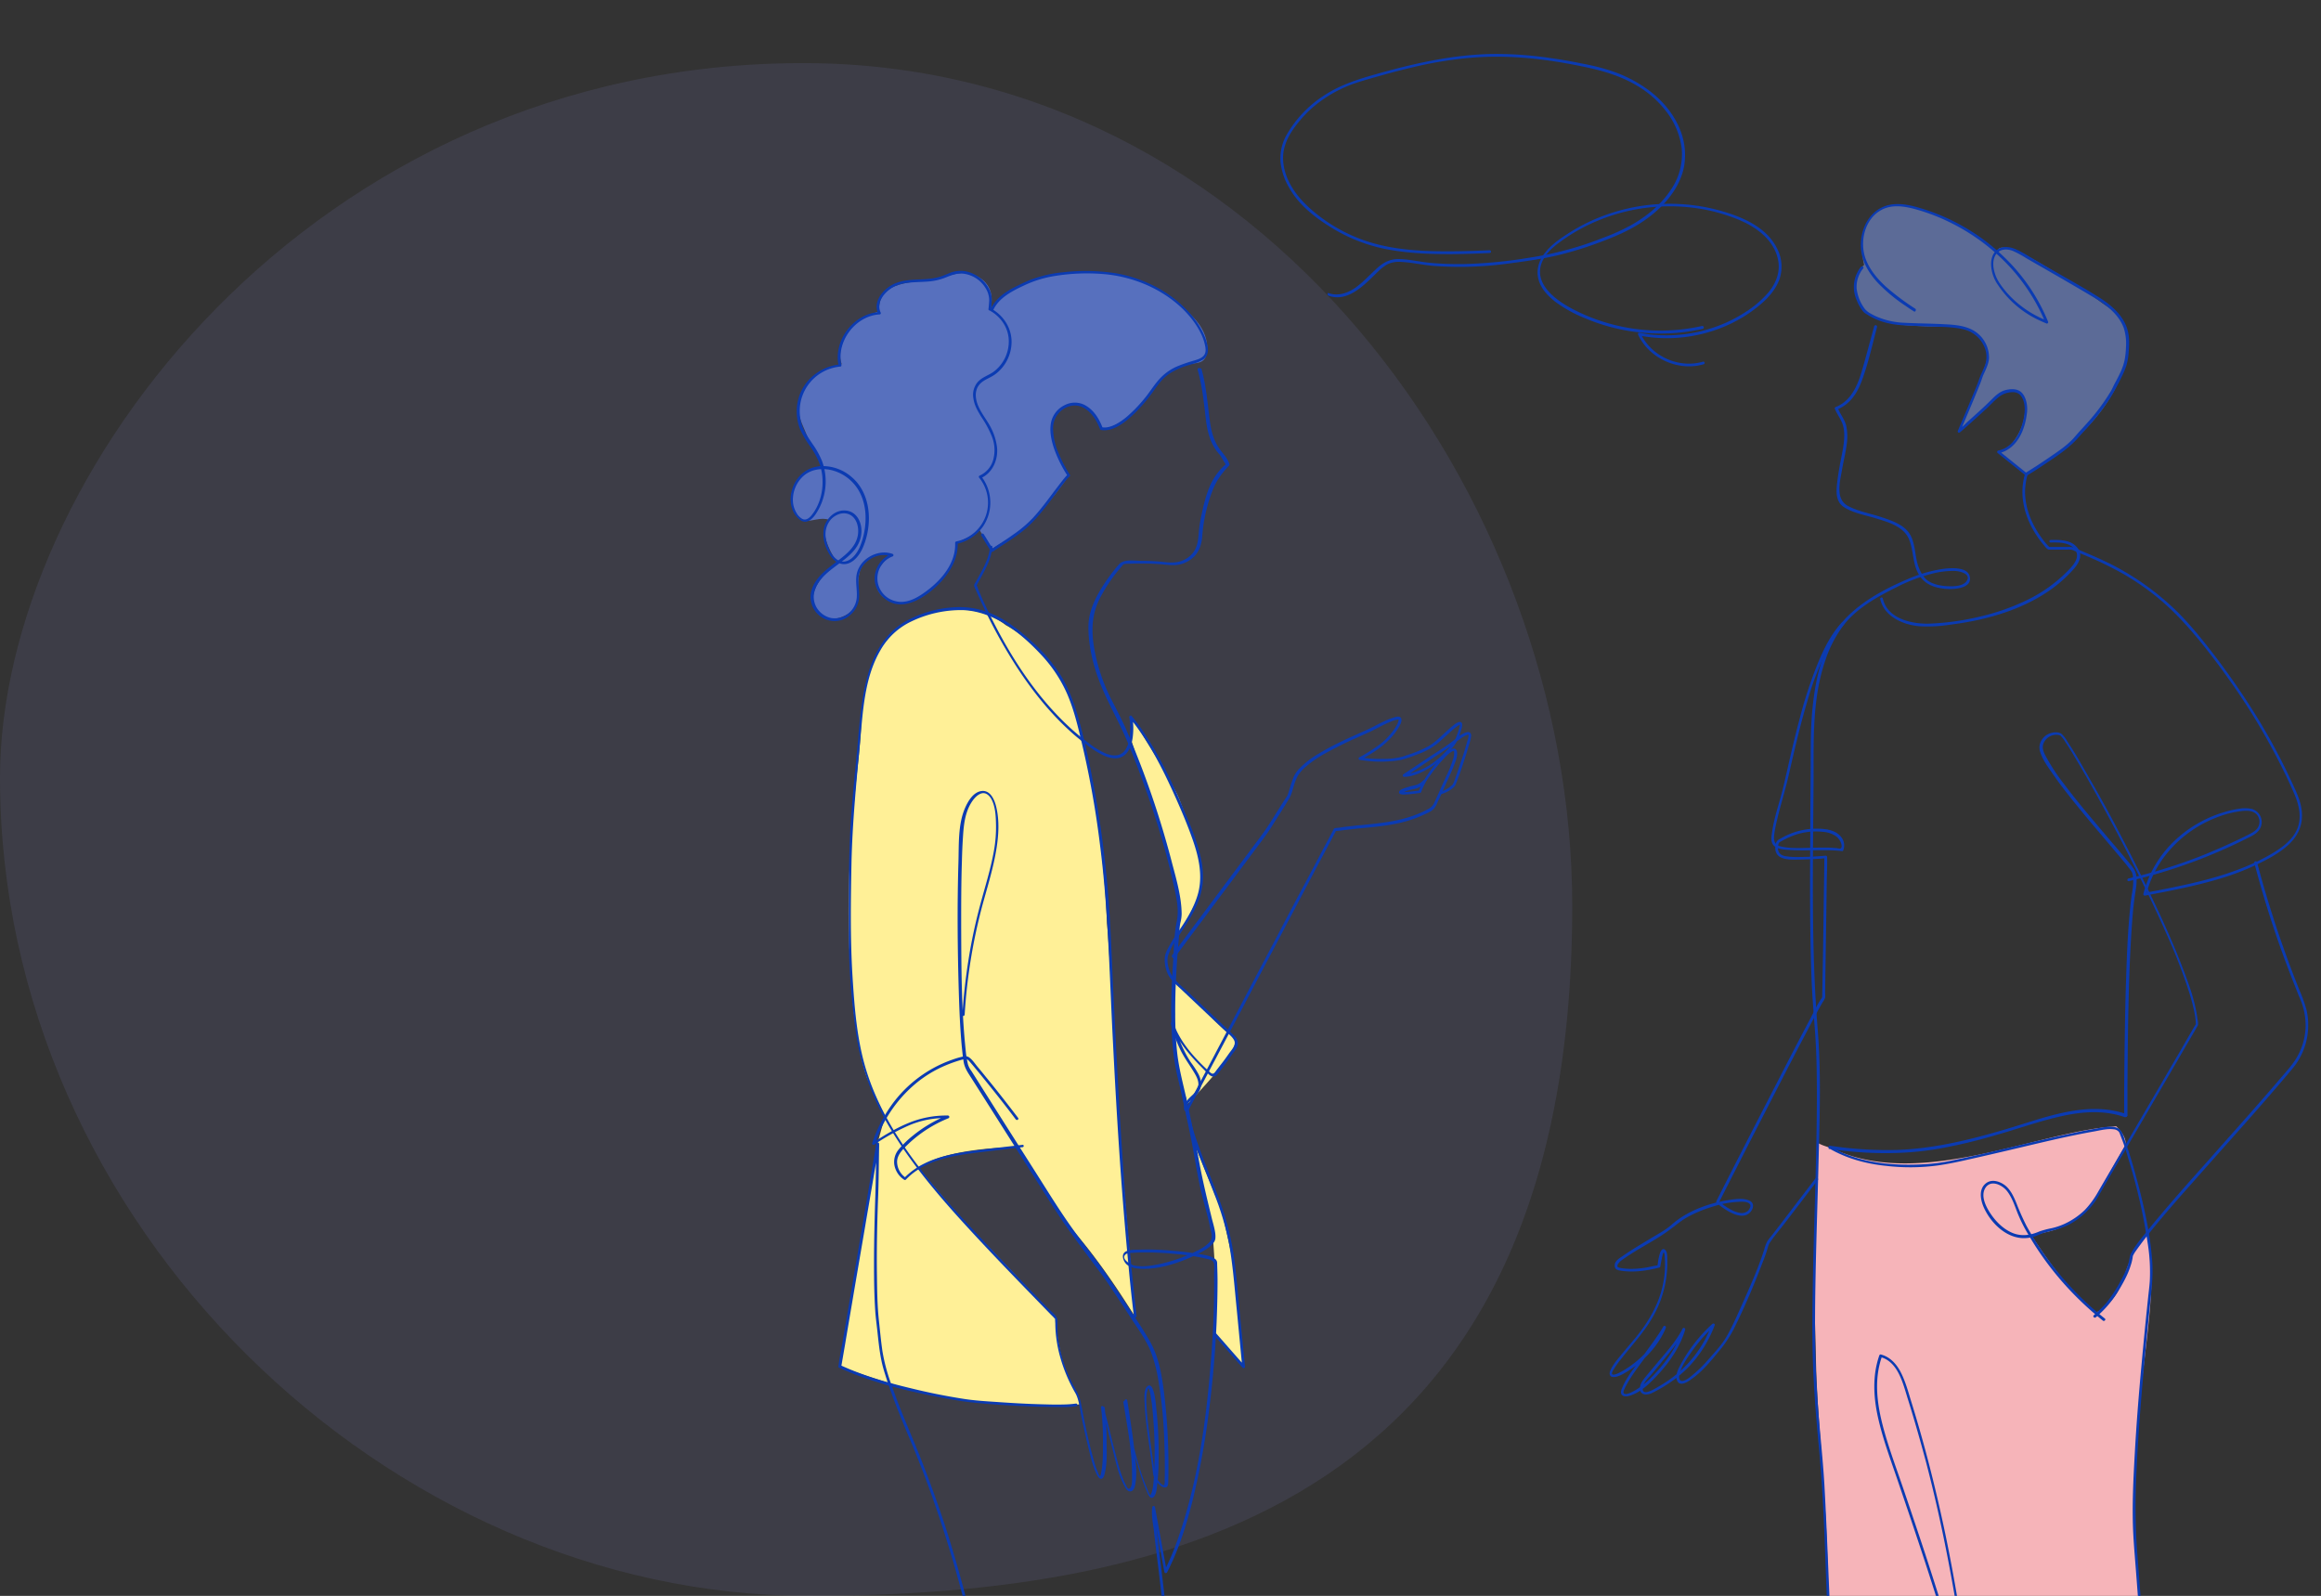 <svg id="Calque_1" data-name="Calque 1" xmlns="http://www.w3.org/2000/svg" viewBox="0 0 1267.5 871.46"><rect x="0" y="0" width="1267.5" height="871.46" fill="#333333" stroke="none"/><defs><style>.cls-1{opacity:0.1;}.cls-2{fill:#9a9aff;}.cls-3{fill:#0b3bb2;}.cls-4{fill:#f6b4b9;}.cls-5{opacity:0.5;}.cls-6{fill:#85a3fc;}.cls-7{fill:#fff097;}.cls-8{fill:#5770be;}</style></defs><g id="Calque_3" data-name="Calque 3"><g class="cls-1"><path class="cls-2" d="M438.7,34.46C169.6,34.46,0,260.56,0,424.66c0,244.9,212.6,446.8,441.4,446.8,199.7,0,417.2-51.1,417.2-376.8C858.6,271.26,689,34.46,438.7,34.46Z"/></g></g><g id="trait"><path class="cls-3" d="M725.5,161.46c11,4,20.3-6.7,27.3-13.4a22.13,22.13,0,0,1,5.2-3.9,14.81,14.81,0,0,1,7.5-1.1c6.1.3,12.1,1.8,18.2,2.2a194.54,194.54,0,0,0,38.9-1.2c9.9-1.3,19.8-2.6,29.5-5a204,204,0,0,0,28.3-9.4c9.6-3.9,18.7-9,26.2-16.3,6.3-6.1,11.5-13.9,13.1-22.6a36.61,36.61,0,0,0-2.4-20.4c-6.5-15.7-21.3-26.1-36.9-31.5a120,120,0,0,0-16.7-4.2c-5.7-1.2-11.5-2.2-17.3-3a201.13,201.13,0,0,0-31-2.2c-21.2.3-42,4.9-62.4,10.6-10.3,2.9-20.4,5.9-29.5,11.8a62.66,62.66,0,0,0-20.6,21.3,26.07,26.07,0,0,0-3.6,15.4,35.3,35.3,0,0,0,4.8,14.1c5.1,9.1,13.9,16,22.6,21.4a90.24,90.24,0,0,0,30.3,12c12.4,2.4,25.1,2.8,37.7,2.7,6.3-.1,12.5-.3,18.8-.6a.75.75,0,0,0,0-1.5c-12.5.5-25.1.9-37.6.2-11.5-.7-22.8-2.4-33.6-6.6a88.31,88.31,0,0,1-27.3-16.8c-7.5-6.8-13.9-15.9-14.3-26.4-.2-5.6,1.8-10.8,4.8-15.4a67.68,67.68,0,0,1,9.8-11.6A70.31,70.31,0,0,1,740,45.46c5.6-1.9,11.3-3.4,17-5,5.3-1.5,10.7-2.8,16.1-4.1a216.45,216.45,0,0,1,29.9-4.8c20.7-1.8,41.3.6,61.5,4.8,10.2,2.1,20.1,4.9,29.1,10.2a55.09,55.09,0,0,1,17.6,16,41.32,41.32,0,0,1,7.2,18.7,34.35,34.35,0,0,1-6.1,22.6c-5.3,8-13.1,14.3-21.4,19a109.12,109.12,0,0,1-15.2,6.9c-4.6,1.8-9.2,3.5-13.9,4.9a183.81,183.81,0,0,1-26.2,6,257.6,257.6,0,0,1-35.1,3.5,174.89,174.89,0,0,1-19.1-.6c-5.8-.5-11.6-2-17.5-2.1-4.4-.1-8,1.6-11.3,4.5-4,3.5-7.5,7.5-11.8,10.7s-9.9,5.3-15.2,3.4c-.6-.4-1,1-.1,1.4Z"/><path class="cls-3" d="M929.5,178a103.54,103.54,0,0,1-70.6-9.2c-8.6-4.5-20.7-12.9-17.3-24.3,1.7-5.5,6.3-9.5,10.8-12.7a97.56,97.56,0,0,1,14.2-8.6,102.64,102.64,0,0,1,65.2-8.6,100.94,100.94,0,0,1,16,4.7c5.6,2.2,11.1,5.1,15.5,9.3,4.3,4,7.5,9.5,8,15.4s-1.9,11.2-5.5,15.6a56.58,56.58,0,0,1-12.9,11,75.24,75.24,0,0,1-15.3,7.6,80,80,0,0,1-33.6,4.7,61.38,61.38,0,0,1-8.6-1.2.73.73,0,0,0-.8,1.1c6,13,22.1,20.2,35.8,16.1.9-.3.5-1.7-.4-1.4-13.2,3.9-28.3-3-34.1-15.4a7.63,7.63,0,0,0-.8,1.1c23.2,4.6,48.7-1.7,66.7-17.3,4.3-3.7,8.1-8.2,10-13.5a21.38,21.38,0,0,0-1.4-16.8c-5.5-11.1-17.7-16.6-29-20a103.32,103.32,0,0,0-68.5,3.3,100.14,100.14,0,0,0-15.3,7.8c-4.9,3.1-10,6.5-13.6,11-3.4,4.1-5.2,9.3-3.9,14.6s5.3,9.4,9.4,12.6a72.48,72.48,0,0,0,15.9,8.8,103.84,103.84,0,0,0,17.9,5.8,105.68,105.68,0,0,0,37.6,1.7c3-.4,6.1-1,9-1.6a.83.83,0,0,0-.4-1.6Z"/><path class="cls-4" d="M1000.4,911.56c-1.9-26.9-1.9-54.9-3.3-80.8-1.9-34-5-64.5-5.4-87.8-.4-19-.9-32.8-1.1-38.7l1.9-80.3c3,1.9,6.8,2.5,9.9,4,47.6,21.4,111.8-10.6,153.3-12.9,0,0,6.2,5.6,4.9,10.5,0,0-8.1,14.1-15.3,26.9a41.48,41.48,0,0,1-26.8,20.1c-2.7.6-5.7,1.4-8.9,2.4,0,0,20.8,32.8,34.9,41.9,0,0,10.7-4.4,15.3-19,6.3-20.4,13.1-23.5,13.1-23.5,5.9,23.2-2.4,65.8-4.3,91.8-1.3,17.6-2.6,34.8-2.8,53.2-.3,31.2,3.4,62.3,5.5,93.4"/><g class="cls-5"><path class="cls-6" d="M1085.4,194.86c-.7,6.6-11,28.9-15.7,40.6,7.1-3.8,16.8-17.3,23.9-21.1,2.1-1.1,7.5-1.3,9.4.1,1.2.9,2.5,3.7,2.7,5.2,1.2,9-2.5,18-8.8,24.6-1.5,1.5-5.7,2.5-5.7,2.5s14.5,11.6,15.2,12.2c0,0,41.9-21.5,53.2-57.7,3.4-11,4.7-25.2-7.4-32.9-5.1-3.3-10.1-7.5-15.4-10.6-7.5-4.5-27.1-17.7-37-21.2-12-4.1-8.1,2.4-8.1,2.4-9.7-10-30.8-22.2-44.4-25-8.6-1.7-15.5-4.5-23.2,2.2-11.2,9.8-6.1,28.5-6.1,28.5-5.1,3.9-7.4,13.8-2.5,21.2,7.8,11.9,23.2,11.7,37.4,12.4,10,.5,22.9-2.2,28.3,6.2C1081.2,184.26,1086.1,188.26,1085.4,194.86Z"/></g><path class="cls-3" d="M1119.9,296.26c4.6-.1,10.6-.2,13.5,4.2s-2.1,9.2-5,12.1a79.84,79.84,0,0,1-21.4,15.1,121.61,121.61,0,0,1-25.6,9,140.85,140.85,0,0,1-28.1,3.9c-9.6.2-22.7-2.8-25.1-13.8-.2-.9-1.6-.5-1.4.4,2.1,9.5,12.4,14,21.2,14.8a77.65,77.65,0,0,0,16.7-.8c4.9-.6,9.7-1.4,14.5-2.4,18.7-4,37.5-11.6,51-25.6,3.3-3.4,8-8.4,4.7-13.4s-9.6-5-14.8-4.9c-1.2-.1-1.2,1.4-.2,1.4Z"/><path class="cls-3" d="M1162.6,481.16a288.43,288.43,0,0,0,38.7-11.9q9.3-3.6,18.3-7.8c3-1.4,6-2.9,9-4.4,2.4-1.2,4.6-2.5,5.8-5a7.4,7.4,0,0,0-5-10.4,19.41,19.41,0,0,0-6.8,0,53.16,53.16,0,0,0-7.9,1.8,67,67,0,0,0-27,15.5,60.12,60.12,0,0,0-17.2,29.2.76.76,0,0,0,.9.9c13.9-2.6,27.9-5.3,41.4-9.4a137,137,0,0,0,19.3-7.4c5.9-2.8,11.8-5.9,16.8-10.2,4.7-4.1,7.9-9.2,8.2-15.6.4-7.2-2.9-13.6-5.8-19.9a339.92,339.92,0,0,0-20.1-37.1c-6.5-10.4-13.5-20.5-20.9-30.3-6.9-9-14-18-22.2-26a147.58,147.58,0,0,0-32.1-23.4c-6.3-3.4-12.9-6.2-19.5-9-1.4-.6-2.7-1.2-4.1-1.7a5.69,5.69,0,0,0-2.6-.4h-10.4c-.1,0-.5-.1-.6,0-.3.2.4.2.4.2,0-.2-1.1-1.1-1.2-1.3a40.31,40.31,0,0,1-2.6-3.2c-5.7-7.6-9.7-16.9-9.5-26.5a36.75,36.75,0,0,1,1.4-8.8c.3-.9-1.2-1.3-1.4-.4-3.1,10.3-1,21,4.2,30.3a53.14,53.14,0,0,0,6.1,8.8c.8.9,1.7,2.4,3,2.4h9.6a8,8,0,0,1,3.1.2c3.2,1.5,6.6,2.8,9.8,4.2a194.77,194.77,0,0,1,18.3,9.1,144.75,144.75,0,0,1,16.7,11.4c9.7,7.7,17.9,16.7,25.7,26.3,7.2,8.9,13.9,18.1,20.3,27.5a354.42,354.42,0,0,1,20.6,34.6c3.4,6.5,6.6,13.1,9.5,19.8,2.8,6.4,4.5,13.7,1.3,20.3-2.8,5.7-8.3,9.5-13.6,12.7a119.1,119.1,0,0,1-18.8,8.8c-13.1,4.9-26.8,7.9-40.5,10.6-3.3.7-6.7,1.3-10,1.9l.9.9c4.6-19.2,19.8-34.8,38-41.9a54.78,54.78,0,0,1,14.3-3.7c2.2-.2,4.6-.3,6.6.8a5.78,5.78,0,0,1,2.8,6.1c-.5,3-2.8,4.4-5.3,5.7-2.7,1.4-5.4,2.7-8.2,4-5.7,2.7-11.5,5.2-17.4,7.6a286.31,286.31,0,0,1-40.4,12.6c-1.2.3-.8,1.7.1,1.5Z"/><path class="cls-3" d="M1045.9,168.56a133.52,133.52,0,0,1-16-12c-4.6-4.2-8.9-9.3-11.1-15.3-3.3-9.1-.6-21.2,8.1-26.3,6.2-3.7,13.6-2.3,20.2-.4a104.84,104.84,0,0,1,17.6,6.8,111.39,111.39,0,0,1,29.7,21.1,102.42,102.42,0,0,1,22.5,33.5l.9-.9a56.7,56.7,0,0,1-22-15.4c-2.5-3-5.1-6.3-6.3-10.1-1-3-1.5-6.6-.1-9.6,1.8-4,6.3-4.4,9.9-2.9a56,56,0,0,1,7.2,3.9c2.4,1.4,4.8,2.8,7.3,4.2,9.4,5.4,18.8,10.8,28.2,16.4,7.2,4.2,14.8,9.4,17.8,17.6a28,28,0,0,1,1.2,10.4,45.28,45.28,0,0,1-.8,7.3,32.33,32.33,0,0,1-2.3,6.6c-.9,1.9-1.8,3.7-2.8,5.5s-1.6,3.5-2.7,5.2a108.67,108.67,0,0,1-8.3,11.8c-3.5,4.4-7.4,8.3-11,12.5-3.8,4.5-9,7.9-13.8,11.2-4.1,2.8-8.3,5.6-12.6,8.2-.2.2-.5.3-.7.5.3,0,.6.1.9.1l-15.2-12.2c-.1.4-.2.8-.3,1.3,6.3-1.4,10.6-6.2,13-12a35.62,35.62,0,0,0,2.4-9.2,17.76,17.76,0,0,0-.1-6.5c-.5-2.3-1.5-4.7-3.4-6.1-2.4-1.7-5.9-1.4-8.6-.6s-5,2.9-7.1,5-4.1,4-6.3,6c-2.5,2.3-5,4.5-7.5,6.8a40.43,40.43,0,0,1-4.5,4l1,1c2.4-5.6,4.8-11.3,7.2-17,1.3-3.2,2.7-6.5,4-9.8.6-1.5,1-3,1.6-4.4,1.3-2.9,2.8-5.7,3.1-9a17.07,17.07,0,0,0-6.3-13.8c-4.9-4-11.7-4.6-17.9-4.9-7.3-.4-14.6-.4-21.9-.8a42,42,0,0,1-16-3.7c-2.2-1.1-4.7-2.3-6.1-4.4a23,23,0,0,1-4.1-10.7,16,16,0,0,1,3.6-10.9c.6-.8-.7-1.5-1.3-.8a17.71,17.71,0,0,0-2.3,18.1,22.75,22.75,0,0,0,3.7,6.4,9.35,9.35,0,0,0,1.9,1.4,34.48,34.48,0,0,0,10.6,4.6c6.5,1.7,13.3,1.5,20,1.9,7.3.4,14.6,0,21.8,1.6a16.48,16.48,0,0,1,12.3,11.1,13.63,13.63,0,0,1,0,8c-1,2.9-2.5,5.6-3.5,8.5-.9,2.7-2.1,5.4-3.2,8.1-2.7,6.6-5.5,13.1-8.3,19.7-.3.6.3,1.5,1,1,1.1-.8,2.1-1.8,3.2-2.7l5.9-5.3c1.8-1.6,3.6-3.3,5.4-4.9,2.2-2,4.1-4.2,6.4-6.1a12.39,12.39,0,0,1,8.2-3c2.8,0,4.5,1.6,5.5,4.1,1.7,4.4.7,9.5-.6,13.9-2,6.5-6.1,12.4-13,13.9a.76.76,0,0,0-.3,1.3l15.2,12.2a.76.76,0,0,0,.9.1c3.5-2.1,7-4.4,10.4-6.7,5.4-3.6,11-7.3,15.6-11.9,1.4-1.4,2.7-2.9,4-4.4,2.4-2.6,4.8-5.2,7-7.9a123.41,123.41,0,0,0,8.5-11.6,127.37,127.37,0,0,0,6.2-11.5,43.85,43.85,0,0,0,2.6-6.3,35.89,35.89,0,0,0,1.2-7.3c.3-3.9.5-7.9-.6-11.7-2.2-8.2-9.2-14-16.1-18.3-9.6-6-19.7-11.5-29.5-17.2-2.6-1.5-5.1-3-7.7-4.5a72.81,72.81,0,0,0-7.2-4c-3.6-1.7-8.2-2.4-11.4.6-2.3,2.2-2.9,5.7-2.6,8.7a20.83,20.83,0,0,0,3.8,10.1,54.37,54.37,0,0,0,20.1,18c2.1,1.1,4.2,2,6.3,2.9a.73.73,0,0,0,.9-.9,102.72,102.72,0,0,0-20.1-31.4,111.65,111.65,0,0,0-30.7-23.1,107.74,107.74,0,0,0-18-7.3c-6.7-2.1-14.3-3.9-21.1-1.1-9.7,4-13.8,15.7-12,25.5,1.1,6,4.6,11.4,8.7,15.9a89,89,0,0,0,15.7,13c1.4,1,2.9,2,4.4,2.9.6.2,1.3-1.1.5-1.6Z"/><path class="cls-3" d="M1074.9,912.86c-3.3-25.3-7.4-50.4-12.6-75.4-5.1-24.3-11.2-48.4-18.6-72.2-1.7-5.5-3.2-11.2-5.9-16.3-2.3-4.3-5.7-8-10.6-9.3a.72.72,0,0,0-.9.5c-3.9,11.1-3.2,23.1-.6,34.4,2.7,12,7.2,23.7,11.1,35.3,7.6,22.3,15.1,44.5,22.1,67,3.8,12,7.4,24,10.8,36.1.3.9,1.7.5,1.4-.4-6.1-21.5-12.8-42.7-19.7-63.9-3.7-11.2-7.5-22.5-11.3-33.7-3.9-11.6-8.3-23.1-11.5-34.9-3.5-12.9-5.4-26.6-.8-39.5-.3.2-.6.3-.9.5,9.7,2.5,12.4,14.7,15,23,3.6,11.5,6.9,23.1,10,34.7,6.2,23.7,11.2,47.7,15.4,71.9,2.4,14,4.5,28,6.3,42.1,0,1.1,1.5,1.1,1.3.1Z"/><path class="cls-3" d="M1161.2,608.36c-21.6-7.5-44.3,1.9-64.9,8-19.8,5.9-39.9,10.9-60.6,11.6a210.18,210.18,0,0,1-36.3-2.3c-.8-.1-1.4.9-.6,1.4,9.6,5.6,20.3,8.5,31.3,9.6a113.29,113.29,0,0,0,27.9-.2c5.7-.8,11.4-2,17-3.3,7.7-1.7,15.4-3.5,23.1-5.3,15.3-3.6,30.6-7.4,46-10.1,3.2-.6,6.8-1.5,10-1.1a4.19,4.19,0,0,1,3.1,1.5,5.91,5.91,0,0,1,.6,1.4,127.87,127.87,0,0,1,4.6,13.6,304.8,304.8,0,0,1,10.4,45.4,98.39,98.39,0,0,1,1.2,21c-.2,3-.6,6-.9,8.9-1.3,12.2-2.5,24.5-3.6,36.7-1.5,16.2-2.8,32.4-3.7,48.6-.8,14.1-1.5,28.3-.9,42.4.4,8.3,1.2,16.7,1.8,25,.9,11.5,1.7,23,2.6,34.5.4,5.8.9,11.6,1.3,17.4.1,1,1.6,1,1.5,0l-5.1-67.2a354,354,0,0,1-.3-41.2c.7-16.3,1.9-32.5,3.3-48.8,1.2-13.7,2.5-27.4,3.9-41.2.9-8.8,2.1-17.5,1.4-26.4-1.2-15.7-4.8-31.3-9-46.5-1.6-6-3.4-12-5.5-17.9-1-2.8-1.7-7-4.9-8.1s-7.3-.2-10.6.4-6.4,1.1-9.6,1.8c-7.8,1.6-15.5,3.3-23.2,5.1-15.4,3.6-30.7,7.4-46.2,10.6a102.14,102.14,0,0,1-17.5,2.2c-11.5.5-23.2-.2-34.3-3.4a71.1,71.1,0,0,1-15.3-6.5c-.2.5-.4.9-.6,1.4,20.3,2.9,40.6,3.4,60.8-.2a287.9,287.9,0,0,0,30.5-7.3c11-3.1,21.9-7,33.1-9.7,12.3-3,25.2-4.4,37.4-.1,1.3.1,1.7-1.4.8-1.7Z"/><g id="Skin"><path class="cls-3" d="M1023.5,178.16c-2.3,8.2-4.4,16.5-6.8,24.6-2.3,7.9-6,16.3-14.2,19.5-.3.1-.7.5-.5.9,1.4,3.5,3.9,6.3,4.7,10.1.9,4.2.3,8.4-.4,12.6-1.1,5.6-2.2,11.1-2.9,16.7-.6,4.8-1.3,10.9,3.2,14.1,5,3.5,12.1,4.6,17.8,6.4,6.6,2,15.2,4.4,18.1,11.4,2.5,6,1.9,12.8,5,18.6s8.4,7.9,14.9,8.5c4,.4,14.8,0,13.3-6.7-1.2-5.6-10.8-4.7-14.6-4.2a75.19,75.19,0,0,0-19.8,5.8c-11.8,5-24.2,11.7-33.2,21-12.4,12.9-16.6,32.3-18.3,49.4-1.2,11.8-.9,23.7-1,35.6-.1,11.3-.2,22.5-.2,33.8-.2,26.2-.3,52.5.7,78.7.4,10,1.3,20,2,30,.8,11.7.9,23.4.9,35.1-.1,29.8-1.3,59.5-2,89.3-.3,14.6-.6,29.3-.4,43.9.2,19.1,1.7,38.1,3.5,57.1,2.7,28.6,3.3,57.5,4.5,86.2.4,8.7.8,17.5,1.2,26.2a.75.75,0,0,0,1.5,0c-1.6-30.7-2.5-61.5-4.2-92.2-.8-13.4-2.3-26.7-3.3-40.1-1.3-16.5-1.9-32.9-1.8-49.4.1-28.7,1.2-57.5,1.9-86.2.6-23.9,1.5-48.1-.4-72-3.7-45.3-2.6-90.8-2.3-136.1.1-22.4-.9-45.2,6.6-66.7a65.87,65.87,0,0,1,9.6-18.4c7.2-9.5,18.8-15.9,29.3-21.1a92,92,0,0,1,18.9-7.2,46.63,46.63,0,0,1,11.8-1.6,14.2,14.2,0,0,1,3.6.4c1.7.4,6,1.8,3.8,5.1-1.8,2.6-5.9,2.9-8.8,2.9-4.1,0-9.8-.8-13.1-3.6-2.6-2.3-4.2-6-5.1-9.3-1.4-5.5-1.2-12.1-4.9-16.8-3.3-4.2-9.3-6.3-14.2-7.9-6.1-2.1-12.9-3.2-18.6-6.2-7-3.6-4.6-12.9-3.5-19.1.8-4.9,2.1-9.8,2.7-14.7a28.74,28.74,0,0,0-.2-9.7c-.8-3.8-3.3-6.5-4.7-10.1-.2.3-.3.6-.5.9,7.1-2.7,11.2-9,13.7-15.9,3.5-9.5,5.7-19.6,8.3-29.3a.82.82,0,0,0-1.6-.3Z"/></g><g id="Skin-2" data-name="Skin"><path class="cls-3" d="M1231.1,471.26a564.69,564.69,0,0,0,22.1,67c1,2.6,2,5.1,3.1,7.7a37,37,0,0,1,2.8,14.7,35.74,35.74,0,0,1-5,17.1c-2.4,4-5.6,7.4-8.6,10.9-12.5,14.7-25.5,29.1-38.3,43.6-11.8,13.2-23.6,26.4-34.8,40.2-3,3.7-6.2,7.5-8.5,11.7-.9,1.6-1,3.6-1.5,5.4a43.35,43.35,0,0,1-3.8,8.9,74.84,74.84,0,0,1-8.4,13.1,71.68,71.68,0,0,1-6.8,6.7c-.7.6.3,1.7,1.1,1.1a57.55,57.55,0,0,0,11.7-13.4c2.9-4.7,5.8-9.7,7.4-15a24.72,24.72,0,0,0,1.1-4.7,2.46,2.46,0,0,1,.4-1.1,16.44,16.44,0,0,1,1.4-2.2c1.4-2,2.9-4,4.4-6,10.4-13.4,21.9-26,33.1-38.7,13.2-14.9,26.5-29.6,39.4-44.7,2.7-3.1,5.3-6.2,8-9.4a37,37,0,0,0,7.9-14.9,37.45,37.45,0,0,0,.4-17.3,69.21,69.21,0,0,0-3.8-10.8,603.08,603.08,0,0,1-20.6-60.3c-.9-3.3-1.9-6.7-2.7-10-.3-.9-1.8-.6-1.5.4Z"/><path class="cls-3" d="M1161.8,609.06v-15.7c.1-12.2.2-24.3.4-36.5.3-13.8.6-27.6,1.4-41.3.3-5.9.7-11.7,1.2-17.6.2-2.3.5-4.7.8-7,.4-3.4,1.2-6.7,1.2-10.1a11.12,11.12,0,0,0-1.4-6.2c-.8-1.2-1.8-2.4-2.7-3.5-3.2-3.9-6.4-7.7-9.7-11.5-8.8-10.4-17.7-20.7-25.9-31.6a109.69,109.69,0,0,1-9.3-14c-1.3-2.3-2.8-5-2-7.7a7.57,7.57,0,0,1,5.9-5,6.7,6.7,0,0,1,3.5.3c-.1-.1.2.1,0,0a18,18,0,0,1,2.8,3.7c1.8,2.6,3.4,5.3,5,8,5.2,8.6,10.1,17.3,14.9,26.1,6.1,11.2,12.1,22.5,17.8,33.9,6,11.9,11.8,23.9,17.2,36.1a299,299,0,0,1,12.4,31.8,104.27,104.27,0,0,1,3.2,12.2,38.59,38.59,0,0,1,.6,4.9,5.53,5.53,0,0,0,.1.9h0a1.38,1.38,0,0,1-.3.4c-3.1,5.2-6.1,10.5-9.1,15.7-5.6,9.5-11.1,19.1-16.7,28.6-5.7,9.8-11.4,19.5-17.1,29.3-3.4,5.9-6.9,11.8-10.3,17.7a49.48,49.48,0,0,1-7.2,9.8,40.2,40.2,0,0,1-11.4,7.7,36.52,36.52,0,0,1-6.6,2.2,52.32,52.32,0,0,0-6.8,1.8c-4.6,2-9.3,2.8-14.2,1-4.7-1.8-8.7-5.5-11.6-9.5s-6.7-10.7-3.6-15.4c3-4.5,9.1-1.5,11.7,1.8s4,7.4,5.5,11.3a81.15,81.15,0,0,0,6,12.2,167,167,0,0,0,18.8,26.2,176.26,176.26,0,0,0,22.1,21.1c.7.6,1.8-.5,1.1-1.1a169.3,169.3,0,0,1-42.8-50.6,131.07,131.07,0,0,1-5.4-12.1c-1.4-3.5-3.1-7.3-6-9.8-2.8-2.3-7.2-3.9-10.5-1.6-4.2,3-3.4,8.6-1.7,12.8,3.5,8.3,11.4,16.5,20.7,17.3a19,19,0,0,0,7.1-.8c2-.6,3.9-1.7,5.9-2.2,4.6-1.2,9-2.2,13.2-4.4a40.53,40.53,0,0,0,16.1-15.7c.8-1.5,1.7-2.9,2.5-4.4l13.5-23.1c6.1-10.4,12.1-20.8,18.2-31.2,5.1-8.7,10.1-17.4,15.2-26.1,1.3-2.3,2.7-4.6,4-6.9.2-.4.5-.8.7-1.2.4-1.1,0-2.8-.2-3.9-1.2-9.2-4.4-18.1-7.7-26.7-4.5-11.8-9.6-23.4-15-34.8-5.9-12.5-12-24.8-18.4-37-5.6-10.8-11.4-21.5-17.5-32-4-7-7.9-14-12.4-20.7a15.82,15.82,0,0,0-3.1-4.1c-1.8-1.5-5-1-6.9-.2-3.8,1.6-6.2,5.8-4.9,9.8,1.4,4.6,4.6,8.8,7.3,12.7,3.8,5.5,8,10.8,12.2,16,8.2,10.2,16.8,20,25.1,30,1.3,1.5,2.6,3.1,3.8,4.7a15.1,15.1,0,0,1,1.8,2.6c.7,1.6.7,4.6.6,6.6a54,54,0,0,1-.8,5.8c-.3,2.3-.6,4.5-.8,6.8-1.3,12.6-1.8,25.3-2.2,37.9-.5,14-.7,28.1-.9,42.1-.1,9.7-.2,19.5-.2,29.2v4.2c.3,1,1.8,1,1.8,0Z"/></g><path class="cls-7" d="M640.9,535.86c-1.3,3.9-.6,10.4-.6,14.5,0,21.1,3.3,35.9,7.7,52.9,2.2-1.5,19.4-21.1,22.1-24.4s5.2-11,5.2-11c-.9-2.1-5.4-4.4-7.1-5.9-6.8-6-12.4-13.1-19.1-19.1Z"/><path class="cls-7" d="M498.5,338s29.3-13.7,50.8,3.4c0,0,26.8,13.8,35.8,41.4,17.6,53.6,19.4,121.4,19.4,121.4.5,2.1,4.3,64.3,5.2,89.2.5,16,10.1,125.3,10.1,125.3,0,.9-17.5-29.7-39.2-52.7l-25.2-39.6s-39.9.1-53.7,11.6c0,0,28,33.5,34.1,39,6.4,5.8,40.8,42.9,40.8,42.9s.4,23.3,11,40.4c0,0,2.4,5.3,2,6.5a53.15,53.15,0,0,1-18,.9s-35.7-1-58.5-5.1c-19.7-3.7-54.6-16.4-54.6-16.4l20.7-121.8,4-14.6-9.5-20.6c-6.1-16.7-8.6-45.9-8.4-49.3-1-17.2-5.2-47,3.4-124.3,2.7-24,.6-31.1,6.1-48.4S492.6,340.56,498.5,338Z"/><path class="cls-7" d="M643.7,510.36l9-16.6s3.7-8.6,3.7-14.5a55.51,55.51,0,0,0-1.2-11.1s-10.1-30.5-12.8-35.3-6.1-11.6-6.1-11.6l-17.8-28.8-.8,11.5,19.4,60.6s9.2,33.1,6.2,39.6Z"/><path class="cls-7" d="M651.1,621.86s11,52.5,11.2,53.5,1,13.7,1,13.7l.2,39.6,15.5,17.6-5.7-57.5s-5.7-26.3-6.1-27.4S651.1,621.86,651.1,621.86Z"/><path class="cls-8" d="M601.4,234.06s-7.3-18.4-19.2-12.4c-18.5,9.4,1.5,37.9,1.5,37.9-19.3,28.6-34.6,35.5-41.7,40-6.8-9.2-23.1-29.2-3.2-44.8,4.4,14.7,5.2,23.8-5,35.3-2.3,2.6-11.4,6.2-11.4,6.2.3,14.7-10.9,21.6-14.3,25.7-9.8,11.8-33.6,9.3-29.2-9.3.7-3.1,4.5-5.8,6.7-10.1-25.3.3-12.9,23.5-19.1,29.9-5.6,5.8-15.6,8-20.5,1.8s-1.5-17.7,11.3-26.8c0,0-12-17.2-4.5-23.6-4.7-1.7-9.4,1.1-13.2.4-3.2-.6-5.9-4.4-6.9-8.3-4.1-16.1,16.4-21.6,16.4-21.6s-7-12.8-8.2-16c-3.8-9.8-10.1-17.9,2.2-31.2,3.9-4.2,8-5.6,16.6-8.3,0,0-3.6-7.3,3.9-18.5,4.2-6.3,16.5-10.4,16.5-10.4-.9-17.5,20.1-15.4,30.4-17.5,6-1.2,13.6-4.6,19.4-3,9.6,2.7,13.4,10.3,10.9,19.3-.9,3.1,5.5-16.7,45.5-19.7,43.6-3.3,62.1,21.2,62.1,21.2s11.9,8.9,10.8,21.3c-.7,8.1-6.3,6.2-12.6,7.7-7.3,1.8-14.7,10.2-15.3,11.2C624.8,221.76,609.1,235.26,601.4,234.06Z"/><path class="cls-3" d="M654,201.86c2.4,8.3,3.3,16.7,4.3,25.3.8,7.5,2.3,15,7.5,20.8,1.4,1.6,2,3.4,3.2,5,.3.4.2,1.5.5.4a3,3,0,0,1-.8.8,32.25,32.25,0,0,0-6.3,7.9c-3.1,5.5-4.8,12.3-6.1,18.4a76,76,0,0,0-1.7,10.8c-.4,5.5-1.2,10-6.1,13.4-3.9,2.6-7.8,2.8-12.3,2.3a108.62,108.62,0,0,0-12.8-.7c-3.7,0-9.5-1.1-12.2,1.8A99.28,99.28,0,0,0,601,322c-3.5,5.9-6.4,12.5-6.6,19.4-.2,9.6,2,19.6,5.2,28.6,4.5,12.5,11.6,24,16.6,36.3,10,24.5,18.7,50.1,24.5,75.9,1.5,6.9,3.4,14.1,1.9,21.1-1.5,7.3-1.5,15.3-2,22.6-1,14.7-1.5,29.5-.3,44.2a125.13,125.13,0,0,0,3.3,20.2c2.6,11.3,5.1,22.6,7.3,33.9,2,10.5,3.5,21.2,6.3,31.5,1.2,4.6,2.6,9.3,3.5,14,.6,2.8,2,6.1-.1,8.5-2.6,3-6.9,4.9-10.4,6.5a85.59,85.59,0,0,1-16.2,5.4c-4.6,1-9.7,1.9-14.4,1-2-.4-7.9-3.7-4.8-6.2,1-.8,3.3-.7,4.5-.8,2.2-.2,4.4-.2,6.7-.2a165.3,165.3,0,0,1,17.2,1,107.29,107.29,0,0,1,14.9,2.3c1.2.3,3.3.6,4.2,1.5,1.3,1.3.6,5.6.7,7.4.2,15.2-.4,30.4-1.6,45.5-2.5,32.8-7,66.5-17.8,97.7a137.9,137.9,0,0,1-7.8,18.6c.5.1.9.1,1.4.2-2.2-11.7-4.3-23.5-6.5-35.2a.73.73,0,0,0-1.4,0c-.7,4,.3,8.6.8,12.6.9,8.4,2,16.7,3,25.1,2,17.2,4.1,34.6,4.2,51.9a.75.75,0,0,0,1.5,0c0-17-2-34-4-50.8-1-8.2-2-16.4-3-24.7-.5-4.3-1.7-9.4-1-13.7h-1.4c2.2,11.7,4.3,23.5,6.5,35.2.1.6,1.1.7,1.4.2,6.4-12.4,10.6-25.9,14-39.4a421.27,421.27,0,0,0,8.9-48.7c2.1-16.2,3.5-32.4,4.2-48.7.3-7.5.5-15,.5-22.5,0-2.9-.1-5.9-.2-8.8,0-1.4,0-2.2-1.1-3.1-2.4-1.9-6.5-2.3-9.4-2.8-5.4-.9-10.8-1.5-16.2-1.9a135.45,135.45,0,0,0-15.6-.4c-2.2.1-6.5-.2-8.3,1.5s-.5,4.8.8,6.2c2.2,2.3,5.9,2.7,9,2.8,10,.1,20.4-3.4,29.3-7.7,3.2-1.6,6.9-3.4,9.2-6.2a4.61,4.61,0,0,0,1.3-2.6c.4-3.6-1.3-8.3-2.1-11.8-2.5-10.2-4.9-20.2-6.8-30.5-2-11.1-4.3-22.3-6.7-33.3-1.9-8.5-4.2-16.9-5.2-25.5a195.31,195.31,0,0,1-1.1-21.6c-.1-13.5.7-27,1.9-40.4.3-3.1.3-6.3.9-9.4a20.5,20.5,0,0,0,.7-4.9c-.1-9-2.7-18.2-5-26.8a495.59,495.59,0,0,0-25.8-75c-2.2-4.9-4.7-9.6-7.1-14.3a99.89,99.89,0,0,1-9.8-28.6c-1.7-9.8-1.5-18.5,3-27.5a85.51,85.51,0,0,1,11-16.4c.6-.7,1.6-2.1,2.2-2.3.9-.4,2.6-.2,3.6-.3,2.2-.1,4.3-.1,6.5-.1a117.06,117.06,0,0,1,11.9.6c4,.4,7.5.7,11.3-1,6.6-2.9,9.1-8.3,9.5-15.1a85.69,85.69,0,0,1,5.6-24.4c2-5.3,5.1-9.4,9-13.6a.66.66,0,0,0,.2-.7c-1.3-3.9-3.9-6-6.1-9.4-2.9-4.5-4-9.7-4.7-14.9-1.2-9.4-1.9-18.6-4.5-27.8-.9-.8-2.4-.4-2.1.5Z"/><path class="cls-3" d="M542.3,169.56c3.1-7,10.6-10.7,17.2-13.8a61.5,61.5,0,0,1,15.6-4.9,109.34,109.34,0,0,1,27.4-1.2,74,74,0,0,1,24.9,6.5c11.5,5.3,22.4,14.1,28.2,25.5a27.18,27.18,0,0,1,2.3,6.2c.5,2.1,1,4.6-.6,6.4-1.4,1.6-3.8,2.2-5.8,2.8A85.08,85.08,0,0,0,643,200a28,28,0,0,0-8.9,6c-3.5,3.5-6,7.9-9.1,11.6a78,78,0,0,1-9.8,10.1c-2.8,2.3-6,4.5-9.5,5.4a9,9,0,0,1-4,.2l.5.5c-1.7-4.6-4.4-9.2-8.6-11.9a11.81,11.81,0,0,0-11.9-.8,13.55,13.55,0,0,0-7.8,10c-.8,4.5.2,9.2,1.6,13.5a69,69,0,0,0,7.6,15.4c.1-.3.2-.7.3-1a6.48,6.48,0,0,0-1.7,1.6c-.9,1-1.7,2.1-2.5,3.1-2.4,3.1-4.8,6.3-7.2,9.5-2.6,3.4-5.2,6.7-8.1,9.8a65.45,65.45,0,0,1-10.7,9c-3.8,2.8-7.9,5.2-11.8,7.9.3.1.7.2,1,.3-1.7-2.8-3.4-5.7-5.2-8.5a.76.76,0,0,0-1.3.8c1.7,2.8,3.4,5.7,5.2,8.5a.81.81,0,0,0,1,.3c7.2-5,15.2-9.4,21.4-15.8,5.8-5.9,10.6-12.7,15.5-19.2,1-1.4,2.1-2.7,3.2-4.1a8.22,8.22,0,0,1,1.8-1.9.81.81,0,0,0,.3-1,69.53,69.53,0,0,1-6.3-12.1,35.13,35.13,0,0,1-2.9-12.8,12.53,12.53,0,0,1,4.4-10.1c3.4-2.8,7.9-3.8,11.9-1.8,4.6,2.3,7.5,7.1,9.3,11.8.1.2.3.5.5.5,7.1,1.2,14-4.8,18.6-9.3a88.25,88.25,0,0,0,10.1-11.9,68,68,0,0,1,4.6-6,25,25,0,0,1,4.7-3.9,38.91,38.91,0,0,1,9.6-4.2c2.5-.8,5-1.3,7.3-2.6a6,6,0,0,0,3.5-4.8c.3-2.3-.5-4.9-1.2-7.1a43.63,43.63,0,0,0-8.5-13.8,65.61,65.61,0,0,0-16.4-13.3,74.13,74.13,0,0,0-23.7-8.6,107.2,107.2,0,0,0-29.4-.6,67.23,67.23,0,0,0-18.7,4.5c-2.3,1-4.6,2.1-6.8,3.2-4,2-8,4.4-10.9,7.8a17.89,17.89,0,0,0-3,4.7c-.3.9.9,1.6,1.3.7Z"/><path class="cls-3" d="M558.4,625.16c-9.8,1.2-19.7,2.2-29.5,3.6-8.3,1.2-16.7,2.9-24.3,6.7a39.73,39.73,0,0,0-10.8,7.8c.3,0,.6-.1.9-.1a10.6,10.6,0,0,1-4.8-9c.2-4.1,3.8-7.2,6.6-9.9a69.58,69.58,0,0,1,21.4-13.6.77.77,0,0,0-.2-1.5,54.1,54.1,0,0,0-22.1,4.3c-6.7,2.8-12.8,6.6-18.9,10.5a7.63,7.63,0,0,0,1.1.8,71.81,71.81,0,0,1,22.2-33,64.75,64.75,0,0,1,16.7-10.1,74.25,74.25,0,0,1,9.4-3.2,2.63,2.63,0,0,1,2.9.7c.8.8,1.5,1.7,2.2,2.5l4.3,5.2c6.5,8,13,16.1,19.2,24.4.6.8,1.9,0,1.3-.8-5.8-7.6-11.7-15.2-17.8-22.6-1.5-1.9-3.1-3.8-4.6-5.6-1.3-1.6-2.6-3.6-4.3-4.8-1.5-1.1-3-.6-4.7-.2s-3.4,1-5.1,1.6a68.7,68.7,0,0,0-32.2,24,77.5,77.5,0,0,0-11,21.4.73.73,0,0,0,1.1.8,121.72,121.72,0,0,1,18.3-10.2,49.86,49.86,0,0,1,21.9-4.3c-.1-.5-.1-1-.2-1.5a72.61,72.61,0,0,0-19,11.2,53.18,53.18,0,0,0-7.6,7.4,10.64,10.64,0,0,0-2.4,8.4,12.22,12.22,0,0,0,5.4,8.2.74.74,0,0,0,.9-.1c11.6-12.2,30.2-13.7,46-15.6l17.5-2.1c1.1.1,1.1-1.4.2-1.3Z"/><path class="cls-3" d="M526.8,554.06a302.43,302.43,0,0,1,9.5-59c2.6-9.6,5.6-19.1,7.4-28.9,1.6-8.6,2.4-18,.1-26.5-1-3.6-3.3-8.3-7.8-7.7s-7.4,5.6-9,9.3c-3.9,9-3.3,20-3.6,29.7-.7,23.5-.5,47.1.2,70.7.3,9.8.7,19.7,1.6,29.5.3,3,.6,6,1.1,9,.7,3.5,2.5,5.9,4.4,8.9,11,17.3,22,34.7,33,52,5.3,8.3,10.5,16.7,16,24.9,5.3,7.9,11.2,15.6,16.9,23.3,2.9,3.9,5.8,7.6,8.5,11.6,4.3,6.4,8.6,12.8,12.7,19.2,3.9,6,8.4,12,10.9,18.7a78.88,78.88,0,0,1,3.9,15.2,249.32,249.32,0,0,1,3.3,35.6c.2,4.6.2,9.1.2,13.7,0,1.5,0,3.1-.1,4.6a7.58,7.58,0,0,1-.1,2.6c-.1.4.2.3-.3.5-1,.2-2.2-1.4-2.8-2.1a9.38,9.38,0,0,1-2.4-5.9c-.7-5.7-1.6-11.3-2.3-16.9-.9-6.1-1.7-12.3-2-18.5a36.39,36.39,0,0,1,.1-6.6,18.54,18.54,0,0,1,.8-2.9c.8,0,1.5,4.9,1.6,5.7.7,4.1,1,8.3,1.3,12.4a218.9,218.9,0,0,1,.3,29.2c-.2,3.2-.3,6.6-1.3,9.7-.1.4-.4.8-.5,1.2-.2.8-.5,0,0,.5a8.35,8.35,0,0,1-1.5-2.8c-4.5-10.3-7.3-21.7-9.7-32.6a100,100,0,0,1-2.3-16.3c-.5.1-1,.1-1.5.2,2.1,13.5,5,27.4,4.8,41.1,0,1.6.2,4.8-1,6.2s-2-.9-2.5-1.9c-3-6-4.5-13-6.2-19.5-2-7.6-3.7-15.2-5.8-22.8a.73.73,0,1,0-1.4.4,143,143,0,0,1,1,19.6c0,5.6.1,11.4-1.2,16.9,0,.1-.2.7-.4.8s.3,0,.1,0c-.5-.1-1-1.4-1.1-1.8a39.73,39.73,0,0,1-2.3-6.6c-1.8-6.2-3.3-12.6-4.6-18.9-1-4.6-1.8-9.3-2.8-13.9-.8-3.6-2.8-6.3-4.4-9.5a78,78,0,0,1-7.7-24.4,61.17,61.17,0,0,1-.4-7.4c0-1.3.2-3.1-.5-4.3-1.3-2-3.7-3.8-5.4-5.6-3.8-4-7.7-7.9-11.5-11.9-9.4-9.8-18.7-19.5-27.9-29.4-23.8-25.5-48.4-53.6-59-87.5-5.3-16.9-6.6-35.1-7.7-52.7-1.2-20.3-.9-40.8-.5-61.1.5-21.7,2.6-43.3,4.6-64.9,1.6-17,2.3-35.7,11.1-50.9a38.08,38.08,0,0,1,17.2-16,62.71,62.71,0,0,1,27.9-6.1c17.1.7,31.6,12.4,42.8,24.4a75.8,75.8,0,0,1,13.6,20.1c3.6,7.9,5.8,16.4,7.8,24.8a514.41,514.41,0,0,1,10.7,58.8c4.6,35.8,5.2,71.9,7.1,108,2,40.1,4.5,80.1,8.3,120,.9,9.8,1.9,19.6,3.1,29.4.1.9,1.6,1,1.5,0-4.8-42-7.8-84.1-10.1-126.3-1-18.3-1.9-36.5-2.8-54.8-.8-17.8-1.4-35.6-3-53.4a575,575,0,0,0-9.2-63.9c-1.8-9-3.9-18-6.3-26.9-2.3-8.2-5.1-16.3-9.5-23.7a85.79,85.79,0,0,0-15.7-18.8c-6.3-5.8-13.2-11.4-21.1-15.1a44.37,44.37,0,0,0-22.4-4.1,61.69,61.69,0,0,0-26.2,7.7c-14.3,8.2-20.2,24.2-22.9,39.6-1.6,9.2-2.4,18.6-3.2,28-1.1,11.7-2.3,23.4-3.2,35.1-1.7,21.6-1.6,43.2-1.6,64.9a391.28,391.28,0,0,0,4.1,58.3,139.22,139.22,0,0,0,19.4,52.3c10.1,16.6,22.6,31.8,35.6,46.3,16.4,18.2,33.6,35.8,50.7,53.4.8.9,1.8,1.7,2.6,2.7.1.1.4.3.4.4-.2-.5-.1.4-.1.6,0,.6.1,1.3.1,2a70.3,70.3,0,0,0,2.7,18.2,85.84,85.84,0,0,0,8.1,19.3c1.9,3.2,2.3,7.1,3,10.7,1.2,6.3,2.6,12.5,4.1,18.7,1.3,5.1,2.4,10.7,4.8,15.4.4.8,1.2,2.3,2.3,2.3s1.7-1.6,1.9-2.6c1.5-5.7,1.2-12,1.1-17.8a133.14,133.14,0,0,0-1.1-18.9c-.5.1-1,.3-1.4.4,2.1,7.5,3.8,15,5.7,22.5,1.8,6.9,3.3,14.7,6.9,20.9.7,1.2,1.6,2.6,3.2,2.3s2.1-2.4,2.4-3.8c1.2-6.8,0-14.4-.8-21.2-1-8.2-2.3-16.4-3.6-24.7-.1-.8-1.5-.6-1.5.2.4,12.2,3.9,24.6,7.5,36.2a109.76,109.76,0,0,0,4.8,13.6c.5,1.2,1.7,4.4,3.5,2.9,1.6-1.4,1.8-4.7,2-6.5a108.6,108.6,0,0,0,.8-12.8,226.31,226.31,0,0,0-1.3-29.7c-.1-1.3-1.1-14.2-4.6-11.7-2.4,1.7-1.8,7.2-1.7,9.6.2,6,1,12,1.8,18,.8,6.2,1.8,12.3,2.6,18.5.2,2,.3,3.4,1.5,5,1,1.5,2.6,3.8,4.5,4.2,2.4.6,2.5-1.8,2.5-3.4.1-3.4.1-6.7.1-10.1a334.76,334.76,0,0,0-2-34.7c-1.2-10.3-2.7-21.7-7.8-30.9-4.5-8-9.8-15.6-14.8-23.3-3.2-4.8-6.3-9.6-9.6-14.3-4.4-6.4-9.3-12.6-14-18.8-6.1-8-11.6-16.4-17-24.9-11.3-17.9-22.7-35.7-34-53.6-2.8-4.4-5.6-8.9-8.4-13.3a12.44,12.44,0,0,1-1.9-3.6,57.37,57.37,0,0,1-1.3-8.3c-2.3-22.2-2.3-44.8-2.4-67.1,0-11.9,0-23.7.4-35.6.1-4.5.3-9.1.6-13.6.4-6.3,1.1-12.8,4.5-18.3,1.3-2.1,3.2-4.4,5.6-5.1s4.4,1.2,5.5,3.3c2,3.9,2.3,8.7,2.4,13a73.15,73.15,0,0,1-1.2,15.5c-1.8,10-4.9,19.6-7.5,29.4a286.26,286.26,0,0,0-6.4,30.3c-1.5,9.6-2.6,19.4-3.2,29.1-.4,1.2,1.1,1.2,1.2.2Z"/><path class="cls-3" d="M536.5,912.16a693.72,693.72,0,0,0-20.4-79c-4.4-13.4-9.3-26.7-14.5-39.8-5-12.3-10.4-24.4-14.7-37a99.22,99.22,0,0,1-5-18.5c-.8-5.5-1.3-11-1.9-16.5-.9-8.2-1-16.6-1.1-24.8-.2-14,.1-28,.6-41.9.4-9.6.4-19.3.6-28.9v-1.2a.78.78,0,0,0-1.5-.2c-.7,4.1-1.4,8.1-2.1,12.2-1.6,9.7-3.3,19.4-4.9,29l-6,35.1c-1.7,10.2-3.5,20.3-5.2,30.5-.8,4.9-1.9,9.8-2.5,14.7v.2a.63.63,0,0,0,.3.8c20.4,9.3,42.7,14.1,64.7,17.9,5.9,1,12,1.5,18,2,8.6.7,17.1,1.1,25.7,1.4,4.3.1,8.6.2,12.9.2a47.38,47.38,0,0,0,8.4-.5c.9-.2.5-1.6-.4-1.4a58.07,58.07,0,0,1-7.2.5c-3.6.1-7.1,0-10.7-.1-8.5-.2-17-.7-25.5-1.3-6.2-.4-12.5-.8-18.6-1.8q-14.25-2.25-28.2-5.7c-13-3.1-26-6.9-38.2-12.5a6.89,6.89,0,0,0,.3.8c.7-4.1,1.4-8.1,2.1-12.2,1.6-9.7,3.3-19.4,4.9-29l6-35.1c1.7-10.2,3.5-20.3,5.2-30.5.6-3.3,1.1-6.6,1.7-10,.2-1,.4-2.1.5-3.1a9,9,0,0,0,.3-1.6v-.2c-.5-.1-1-.1-1.5-.2-.2,9.8-.3,19.6-.6,29.4-.4,12.1-.7,24.2-.7,36.2,0,8.7.1,17.5.7,26.2.3,4.1.9,8.1,1.3,12.2.7,6.5,1.4,12.9,3.2,19.2,3.6,12.2,8.4,24,13.3,35.7,5.6,13.2,10.8,26.6,15.4,40.1a656.69,656.69,0,0,1,21.8,79.1c.7,3.3,1.4,6.6,2,9.9.2,1,1.6.6,1.5-.3Z"/><path class="cls-3" d="M540.3,169.46c6.3,3.4,10.6,9.7,10.6,16.9a20.7,20.7,0,0,1-8.5,16.8c-2.8,1.9-6.2,2.9-8.5,5.5a10.75,10.75,0,0,0-2.3,9c.5,3.7,2.4,6.9,4.3,10a56.2,56.2,0,0,1,5.8,10.8,20.12,20.12,0,0,1,.7,12.6,13.36,13.36,0,0,1-7.3,8.6.76.76,0,0,0-.3,1.3,21.59,21.59,0,0,1-12.6,34.7.86.86,0,0,0-.6.7c.5,11.2-7.6,20.6-16.2,26.8-4.6,3.4-10.5,6.7-16.4,5.1a12.79,12.79,0,0,1-1.6-24.4.73.73,0,0,0,0-1.4c-5.5-1.9-11.7,0-15.7,4a13.75,13.75,0,0,0-3.9,7.3c-.7,4,.3,8,.1,12a12.33,12.33,0,0,1-4.6,9.2,11.69,11.69,0,0,1-9.5,2.5,12.28,12.28,0,0,1-7.9-5.8,11.48,11.48,0,0,1-.7-9.9c4.7-13,24.1-15.9,25.2-30.8.4-5.3-2.2-11.2-7.9-12.1-6.3-1-11.8,4.4-12.7,10.3a19.27,19.27,0,0,0,1.5,10.3c1.3,3,3.2,6.3,6.3,7.8,6.2,3,11.4-3,13.6-8.2,5.4-12.4,4.8-29.6-6.4-38.8a24.08,24.08,0,0,0-17-5.7,17.09,17.09,0,0,0-13.3,8.3c-2.6,4.4-3.6,10.1-1.9,15a12.32,12.32,0,0,0,4.8,6.4c3.1,1.8,5.9-.5,7.7-3A32,32,0,0,0,449,252a45,45,0,0,0-5.3-9.6c-2.2-3.3-4.6-6.6-5.8-10.5a24.35,24.35,0,0,1,20.9-31.7.7.7,0,0,0,.7-.9c-2.9-12.8,7.6-26.8,20.8-27.6a.7.7,0,0,0,.6-1.1c-2.5-5.5,2.1-11.1,6.7-13.7,5.9-3.3,13.1-2.6,19.7-3.2a32.11,32.11,0,0,0,9.7-2.4c2.8-1.1,5.5-2.1,8.6-1.9a16.51,16.51,0,0,1,12.6,7.9,12.57,12.57,0,0,1,2,6.8c-.1,1.6-.2,3.2-.4,4.7-.1,1,1.4,1,1.5,0,.1-1.5.2-3.1.3-4.6a12.4,12.4,0,0,0-1.4-6.3,18.53,18.53,0,0,0-12.6-9.7,15.43,15.43,0,0,0-8.5.7c-1.8.7-3.6,1.5-5.4,2.1a29.41,29.41,0,0,1-5.9,1.2c-6.9.8-14.6-.1-20.9,3.5-5.4,3.1-10.2,9.4-7.3,15.8a10.91,10.91,0,0,1,.6-1.1c-14.1.8-25.3,15.6-22.2,29.5.2-.3.5-.6.7-.9a26.78,26.78,0,0,0-16.5,7.9,25.29,25.29,0,0,0-7.1,17.7,26.52,26.52,0,0,0,1.9,10,58.28,58.28,0,0,0,5.5,9.3,41.05,41.05,0,0,1,5,9.2,29.26,29.26,0,0,1,1.7,9.8c.1,6.5-1.9,13.6-6.2,18.7-1.2,1.4-2.9,2.7-4.8,1.8a8.38,8.38,0,0,1-3.1-3.1,13.69,13.69,0,0,1-2.1-7.1,17.71,17.71,0,0,1,6.1-13.6c4.5-3.7,10.9-4.2,16.3-2.5a23.87,23.87,0,0,1,13.9,11.4c3.4,6.3,4,13.7,2.9,20.7a38.3,38.3,0,0,1-2.9,10c-1.3,2.7-3.3,5.6-6.2,6.9-7.2,3.2-11.7-7.5-12.2-12.9a12.43,12.43,0,0,1,2.9-9.6c2.1-2.2,5.2-3.7,8.2-3.2,5.8.9,7.5,7.8,6.3,12.7-1.5,6.5-7.6,10.7-12.6,14.5s-10.4,8.1-12.4,14.3a13.11,13.11,0,0,0,5.5,15.2,12.82,12.82,0,0,0,15.7-1.4,13.72,13.72,0,0,0,4.4-7.5c.7-3.7-.1-7.5-.1-11.2a13.17,13.17,0,0,1,3-8.7,15.59,15.59,0,0,1,6.9-4.6,12.79,12.79,0,0,1,8.2.1v-1.4a14.68,14.68,0,0,0-9.2,12.2c-.6,5.5,2.6,10.8,7.3,13.6,5.5,3.2,11.7,1.8,17-1.1a48.93,48.93,0,0,0,14.4-12.4c4.1-5.3,6.9-11.6,6.6-18.4-.2.2-.4.5-.6.7a23.41,23.41,0,0,0,14.5-9.6,23.31,23.31,0,0,0-1.2-27.5c-.1.4-.2.8-.3,1.3,6.5-2.7,9.7-9.9,9.1-16.7a31.55,31.55,0,0,0-3.7-11.6c-2-3.7-4.7-7-6.4-10.8-1.6-3.5-2.4-8.1,0-11.5,2.1-3.1,6.3-4.1,9.2-6.3a22.13,22.13,0,0,0,8.8-16.7c.4-8.1-4.3-15.4-11.3-19.2A.69.69,0,1,0,540.3,169.46Z"/><path class="cls-3" d="M646,599c2.4,18.6,10.6,35.8,17.2,53.2a152.38,152.38,0,0,1,7.9,26.5c1.9,10.4,2.8,20.9,3.8,31.4,1.2,12.1,2.3,24.1,3.5,36.2a6.94,6.94,0,0,1,1.3-.5c-5.2-5.8-10.3-11.7-15.5-17.6-.6-.7-1.7.3-1.1,1.1,5.2,5.8,10.3,11.7,15.5,17.6a.77.77,0,0,0,1.3-.5c-1-10.7-2.1-21.3-3.1-32-1-10.4-1.8-20.9-3.4-31.2a149.31,149.31,0,0,0-7.2-27.2c-3.2-8.8-6.9-17.5-10.2-26.3-3.7-9.9-7.1-20-8.4-30.5-.3-1.2-1.8-1.2-1.6-.2Z"/><path class="cls-3" d="M540.6,298.76c-.5,6.8-4.5,12.9-7.6,18.8a16.18,16.18,0,0,0-1,1.8c-.2.9.7,2.2,1,3,1,2.4,2.1,4.8,3.2,7.2a281.09,281.09,0,0,0,19.2,34.9c8.3,12.7,17.9,24.8,29.2,35,2.7,2.5,5.6,4.8,8.5,7a55.36,55.36,0,0,0,9.2,5.9c3.6,1.7,8.2,2.8,11.7.1,2.8-2.2,4-5.9,4.5-9.3a38.75,38.75,0,0,0,.1-10.2,9,9,0,0,0-.3-1.6c-.4.2-.8.5-1.3.7,10.6,13,18.3,28.5,25.1,43.7,3.3,7.4,6.5,15,9.2,22.7,3.3,9.4,5.6,19.5,3,29.3-2.1,7.8-6.7,15.1-11.3,21.7-1.4,2-2.7,4-3.9,6.1s-2.7,4.7-3,7.2a18.63,18.63,0,0,0,2,9.8c1.9,3.4,5,5.8,7.7,8.4,7.7,7.3,15.5,14.6,23.2,21.9,1.7,1.6,4,3.2,5,5.3,1.2,2.5-1.5,5.2-2.9,7.2s-2.9,4.1-4.5,6.1c-.8,1-1.6,2.1-2.4,3.1a11.32,11.32,0,0,1-1,1.3c-.9.9-1.7.3-2.5-.4-6.5-5.9-13-12.8-17.1-20.5a35.16,35.16,0,0,1-2.7-6.3c-.3-.9-1.7-.5-1.4.4a70.85,70.85,0,0,0,5,14c2.2,4.6,5.2,8.5,7.8,12.9,1.3,2.2,2.6,4.8,2,7.4a11,11,0,0,1-3.2,4.7c-2.2,2.1-4.9,4.4-4.5,7.7.1.9,1.6,1,1.5,0-.4-3.7,3.8-6,5.9-8.6,2.6-3.3,2.3-7,.5-10.6a50.4,50.4,0,0,0-4-6.2,53.8,53.8,0,0,1-3.8-6.6,68.32,68.32,0,0,1-5.5-15.1c-.5.1-1,.3-1.4.4,2.9,8.8,8.8,15.9,15.1,22.4,1.6,1.6,3.2,3.3,4.9,4.9,1.2,1.2,2.8,2.2,4.3,1a20,20,0,0,0,1.9-2.2c.9-1.1,1.7-2.2,2.5-3.3,1.6-2.1,3.1-4.2,4.6-6.4,1.2-1.7,3-3.6,2.9-5.8,0-2-1.4-3.6-2.8-4.9-3.9-3.8-7.9-7.5-11.8-11.2-4.1-3.8-8.1-7.6-12.2-11.5-3.2-3-7.1-5.9-9.4-9.7-1.7-2.9-2.8-7.2-1.9-10.5a30.88,30.88,0,0,1,4.1-8.1c3.7-5.9,7.9-11.6,10.9-18a41.39,41.39,0,0,0,3.9-13.4,45.54,45.54,0,0,0-1.2-14.7c-2-8.8-5.6-17.2-9.1-25.5-6.8-16.2-14.6-32.4-25-46.7-1.1-1.5-2.3-3-3.5-4.5-.5-.6-1.4.1-1.3.7a31.61,31.61,0,0,1,.4,8.7c-.2,3.3-.9,7.2-3.1,9.8-2.8,3.3-7.1,2.6-10.6,1.1a42.37,42.37,0,0,1-8.6-5.3c-3-2.2-5.8-4.5-8.6-6.9-20.6-18.3-35.8-42.5-47.5-67.2-1.3-2.6-2.5-5.3-3.6-8-.3-.6-.5-1.3-.8-1.9s-.4-1.6-.8-1.9c-.2-.2-.2-.4-.3,0,0-.1.2-.3.2-.4l.6-1.2c3.3-6.2,7.3-12.5,7.9-19.7.2-1-1.3-1-1.3,0Z"/><g id="Skin-3" data-name="Skin"><path class="cls-3" d="M648,607.16a.75.75,0,0,0,0-1.5.75.75,0,0,0,0,1.5Z"/></g><path class="cls-3" d="M641.5,522.86c5.5-7.4,11-14.8,16.5-22.1,9-12.1,18-24.1,27-36.2,2.3-3.1,4.6-6.1,6.8-9.2,1.7-2.3,3.2-4.9,4.8-7.4,2.5-3.9,4.9-7.8,7.3-11.7,1.4-2.2,1.9-4.8,2.7-7.3a31.74,31.74,0,0,1,2-5.1,20.6,20.6,0,0,1,3.5-4.3,61.2,61.2,0,0,1,11.5-8.1c4.3-2.4,8.7-4.6,13.1-6.7,3.7-1.7,7.4-3.3,11.1-5,3.2-1.5,6.2-3.2,9.4-4.7,1.9-.8,4-1.9,6-2.1.6-.1.7-.2.6.3a10.21,10.21,0,0,1-1.1,2.9,36.53,36.53,0,0,1-11.1,11.7,89.1,89.1,0,0,1-9.3,5.7c-.5.3-.5,1.3.2,1.4a80.77,80.77,0,0,0,8.6.9,60.33,60.33,0,0,0,8.5-.2,39.8,39.8,0,0,0,5.9-.8,91.18,91.18,0,0,0,8.8-3,37.76,37.76,0,0,0,10.1-5.4c3.1-2.5,5.9-5.3,8.9-7.9a27.85,27.85,0,0,1,3.4-2.6c.2-.1.7-.2.6-.3a2.74,2.74,0,0,1-.2,1.2,40.09,40.09,0,0,1-1.6,4.9A13.31,13.31,0,0,1,794,405a49.6,49.6,0,0,1-11.1,11.3,34.1,34.1,0,0,1-10.4,5.3,16.83,16.83,0,0,1-5.5,1.1c.1.5.3.9.4,1.4,8-5.4,16-10.7,24-16.1,2.1-1.4,4-3.1,6-4.5a14.48,14.48,0,0,1,3.8-2.2,2,2,0,0,1,.7-.1c.1,0,.1,0,.1.1a11.45,11.45,0,0,1-.7,3.4c-.9,3.3-1.9,6.6-3,9.8-1.3,3.9-2.6,7.8-4,11.7a7.74,7.74,0,0,1-.7,1.6c-.2.4-.3.7-.5.8a14.9,14.9,0,0,1-6.6,3.7c-.9.2-.5,1.7.4,1.4a17.81,17.81,0,0,0,6-3,5.67,5.67,0,0,0,2.1-2.5c1.3-3.1,2.4-6.4,3.5-9.6,1.3-3.9,2.6-7.9,3.7-11.8a25.08,25.08,0,0,0,1.2-4.9c.1-1.7-1-2.5-2.6-2-3.5,1-6.3,4.1-9.2,6.1-3.8,2.8-7.9,5.3-11.9,7.9-4.4,3-8.9,6-13.3,8.9a.76.76,0,0,0,.4,1.4c4.9,0,10-2.5,14.1-5a48,48,0,0,0,11.3-9.8,21.33,21.33,0,0,0,3.6-4.9,34.72,34.72,0,0,0,1.7-4.5c.4-1.2,2.4-6.4-.8-5.7a8.94,8.94,0,0,0-3.1,1.9c-1.6,1.2-3,2.6-4.5,3.9-2.9,2.7-5.8,5.6-9.2,7.5a65.73,65.73,0,0,1-12,4.9,20.74,20.74,0,0,1-3.3,1,39.41,39.41,0,0,1-9.7.9,54.84,54.84,0,0,1-12.1-.9c.1.5.1.9.2,1.4,5.7-3.1,11.6-6.7,16.1-11.5a32.79,32.79,0,0,0,4.8-6.3c.7-1.2,2-3.5,1.2-5-.7-1.2-2.6-.7-3.6-.4a40.06,40.06,0,0,0-6.5,2.6c-3.1,1.5-6.1,3.2-9.3,4.6-8.7,3.9-17.5,7.7-25.6,12.7a47,47,0,0,0-10.6,8.2,16.35,16.35,0,0,0-3,4.4c-.8,1.9-1.4,3.9-2,5.8-.3,1-.6,1.9-.9,2.9l-.3.9c0,.1-.2.5,0,.2a26.75,26.75,0,0,1-1.8,2.8c-2.8,4.4-5.6,8.9-8.4,13.3-2,3.1-4.1,6-6.3,8.9-8.7,11.6-17.3,23.2-26,34.8-6.8,9.2-13.7,18.3-20.5,27.5-.1.1-.2.3-.3.4-.3,1.2,1,2,1.5,1.2Z"/><path class="cls-3" d="M777.2,426.16a8.62,8.62,0,0,1-4.7,2.7,42.74,42.74,0,0,0-4.8,1.3c-.9.3-3.7,1.1-3.7,2.5,0,1.2,1.8,1.2,2.7,1.2a45.5,45.5,0,0,0,5.2-.4c1.2-.1,2.4-.3,3.7-.5.3,0,.4-.3.5-.5a35.84,35.84,0,0,1,4.9-9,81.18,81.18,0,0,1,6.9-8.6c1.5-1.6,3.4-3.8,5.5-4.7a1.34,1.34,0,0,1,.5-.1c-.2-.1-.1-.1,0,0s.2.3.2.5a9.63,9.63,0,0,1-.4,3.4c-1.7,6.1-5,11.9-7.4,17.7-1,2.3-2.1,4.7-3.2,7a6.85,6.85,0,0,1-3.3,3.2,52.81,52.81,0,0,1-7.3,3.3c-9.3,3.5-19.2,4.4-29,5.4-2.5.2-5,.5-7.6.8-1.3.1-2.5.3-3.7.5-.5.1-1,.1-1.5.2a6.45,6.45,0,0,0-2,.3,1.53,1.53,0,0,0-.5.7c-1.9,3.6-3.8,7.2-5.7,10.7-3.8,7.2-7.6,14.5-11.5,21.7-5,9.4-10,18.9-14.9,28.3-5.4,10.2-10.8,20.4-16.2,30.7l-15,28.5c-3.8,7.3-7.7,14.5-11.5,21.8l-5.7,10.8c-.1.2-.2.3-.3.5a.76.76,0,0,0,1.3.8c1.4-2.6,2.7-5.2,4.1-7.8,3.6-6.7,7.1-13.5,10.7-20.2,4.9-9.3,9.9-18.7,14.8-28,5.5-10.4,10.9-20.8,16.4-31.1,5.2-9.9,10.4-19.7,15.6-29.6,4.1-7.8,8.2-15.6,12.3-23.3,2.2-4.1,4.4-8.3,6.6-12.4a5.94,5.94,0,0,1,.4-.8v-.1c-.4.3.7.2.5.2a21.3,21.3,0,0,0,2.5-.3l7.7-.9c9.9-1,19.8-1.6,29.3-4.6a64.6,64.6,0,0,0,6.9-2.6c2.1-1,4.7-1.9,6.4-3.6a10,10,0,0,0,1.9-3.1c.6-1.4,1.3-2.7,1.9-4.1,1-2.2,1.9-4.4,2.9-6.5,1.5-3.3,3.1-6.6,4.4-10.1.9-2.2,2.2-5.3,1.6-7.7-.5-1.9-2.1-1.7-3.5-.9a30.89,30.89,0,0,0-6,5.4,72.49,72.49,0,0,0-6.8,8.7,40.21,40.21,0,0,0-4.6,8.7l.5-.5c-2.3.3-4.6.6-6.9.8-.7,0-1.3.1-2,.1a2.13,2.13,0,0,0-.8,0h-.2c-.2.1,0-.1,0,0,.1-.1.2.8.1.7a.1.1,0,0,1,.1-.1c.2,0,.5-.3.7-.4a23.67,23.67,0,0,1,3.4-1.3c1.5-.4,3-.6,4.4-1.1a9.71,9.71,0,0,0,4.1-2.8c.8-1.1-.3-2.1-.9-1.4Z"/><path class="cls-3" d="M1005.9,339.86c-5.9,6.3-9.9,14.4-13.2,22.4a231.68,231.68,0,0,0-9.9,30.2c-2.5,9.3-4.7,18.7-6.8,28.1-1,4.2-1.9,8.4-3,12.6-1.9,7.1-4.3,14.1-5.3,21.5-.4,2.7-.9,5.9,1.7,7.7s6.9,1.7,10,1.9c8.9.4,17.7-.5,26.6.5.2,0,.6-.2.6-.4a7.32,7.32,0,0,0-1.4-7.6c-2.2-2.6-5.5-3.6-8.7-4a38.56,38.56,0,0,0-23.5,4.8c-2.1,1.1-2.9,1.5-3.3,3.7a6.55,6.55,0,0,0,.8,5.3c2.6,3.5,9.4,2.8,13.2,2.8,4.5-.1,9-.3,13.4-.7l-.8-.8c-.1,9.6-.3,19.1-.4,28.7-.2,14-.4,28.1-.7,42.1,0,1.7-.1,3.4-.1,5v1c.1-.4-.1,0-.3.4-2.4,3.4-4.2,7.5-6.2,11.2-8.2,15.4-16.1,30.9-24.1,46.4q-12.6,24.45-25,48.9c-.7,1.5-1.5,2.9-2.2,4.4a.94.94,0,0,0,.1.9c4.1,3.5,14.3,10.9,18.9,4.5,1.6-2.3,1.5-4.8-1.3-5.9-3.5-1.4-7.8-.6-11.4-.1-10.8,1.8-22.4,6-30.7,13.4-3.3,2.9-7.3,5-11.1,7.3-5.1,3.1-10.3,6.1-15.2,9.5-1.8,1.3-4.8,2.8-4.8,5.4,0,1.9,1,2.5,2.6,2.8,7.2,1.3,14.8.2,21.8-1.6.2-.1.5-.3.5-.5.2-1.4.5-2.9.8-4.3a15.29,15.29,0,0,1,.7-2.9c.3-.6.2-.9.6-.2a5.23,5.23,0,0,1,.3,1.8,53.77,53.77,0,0,1-1,15.5c-2.2,10.7-8,20.5-14.9,28.9-2.6,3.1-5.2,6.1-7.8,9.3-2.2,2.7-4.7,5.5-6,8.7-.7,1.6-.5,3.4,1.6,3.5,2.5.1,5.3-1.6,7.3-2.8,9.1-5.5,17.3-14.1,21.4-24,.4-.9-.8-1.6-1.3-.8-3.6,6-7.9,11.6-12,17.2-3.7,5.1-8,10.3-10.5,16.2-.5,1.1-1.1,2.7-.3,3.8.9,1.3,3.1,1,4.4.6,5.9-1.7,11.1-6.9,15.1-11.2,6.7-7.1,12.4-15.5,15.2-24.9a.78.78,0,0,0-1.4-.6c-3.3,6.5-8.3,12.2-13,17.7-2.3,2.8-4.7,5.6-7,8.4-1.7,2.1-3.5,4.1-3.3,7.1.2,3.3,3.9,3.2,6.2,2.2a70.37,70.37,0,0,0,7.1-3.9,65.69,65.69,0,0,0,14.2-11.5,67,67,0,0,0,13.3-21.8c.3-.7-.7-1.2-1.3-.7a83.52,83.52,0,0,0-17.8,23.1c-1.2,2.3-2.7,5.8-1.2,8.3,1.7,2.8,5.6.2,7.4-1.1,6.3-4.3,11.4-10.8,16.2-16.6a64.13,64.13,0,0,0,7.3-11.3c5.9-11.9,11.1-24.2,15.8-36.6a65,65,0,0,0,2.2-6.2c.5-1.4.7-2.9,1.6-4.1,2.2-3.3,4.8-6.3,7.2-9.4,6.3-8.2,12.6-16.4,18.9-24.7.6-.8-.7-1.5-1.3-.8-5,6.5-10,13-15,19.6-3,3.9-6,7.9-9.1,11.8a31.55,31.55,0,0,0-2.2,2.9,20.06,20.06,0,0,0-1.6,4.3c-3.5,11-8.4,21.7-13.1,32.3-2.3,5.1-4.6,10.3-7.4,15.2-2.6,4.5-6.3,8.5-9.7,12.3a70.31,70.31,0,0,1-9.1,9c-1.3,1.1-3.5,2.9-5.3,3.1-2.8.3-1.9-3.6-1.3-5.3,1.5-4,4.2-7.8,6.6-11.2a89.88,89.88,0,0,1,11.9-13.5c-.4-.2-.8-.5-1.3-.7a64,64,0,0,1-23.2,30.1c-2,1.4-4.1,2.7-6.3,4-2,1.1-8.6,5.3-8.2.5.2-2.9,3-5.4,4.8-7.5,2.1-2.5,4.2-5,6.2-7.5,4.3-5.2,8.9-10.5,12-16.6-.5-.2-.9-.4-1.4-.6-2.3,7.9-6.8,15-12.1,21.2-4.2,4.9-9.2,10-15,13-.8.4-3.9,2-4.8.9-.7-.8.6-2.9.9-3.6,2.7-5.3,6.4-10.1,9.9-14.9,4.1-5.7,8.5-11.2,12-17.2-.4-.3-.9-.5-1.3-.8-4.1,9.6-11.9,17.9-20.7,23.4-.9.5-6.2,3.9-7.2,2.6-.5-.7,1-2.8,1.3-3.3a47.43,47.43,0,0,1,3.7-5.1c5.8-7.4,12.1-14.1,16.9-22.3a59.4,59.4,0,0,0,8.2-31.9c0-1.5.1-4.2-1.2-5.3s-2.2.4-2.7,1.6a31.55,31.55,0,0,0-1.3,6.1c-.2,1.2-.1.8-1.2,1-1.9.3-3.7.8-5.6,1.1-4.6.7-9.7,1-14.2,0-2.4-.5-.1-3.1,1.2-4,1.6-1.2,3.3-2.3,5-3.4,7.3-4.7,15.2-8.6,22.1-13.9,3.2-2.4,6-4.8,9.6-6.7a73.06,73.06,0,0,1,13.6-5.5,54,54,0,0,1,12.6-2.4c1.8-.1,6.2-.6,7.3,1.4.6,1-.3,2.4-.9,3.2a5.17,5.17,0,0,1-4.9,1.3c-3.6-.7-6.9-2.9-9.7-5-.6-.4-1.1-.9-1.7-1.3,0,.3.1.6.1.9,8-15.7,15.9-31.3,24-47,8.4-16.3,16.7-32.6,25.3-48.8,2.4-4.6,4.8-9.2,7.4-13.7a12.29,12.29,0,0,0,1.4-2.5,13.09,13.09,0,0,0,0-2.8l.6-39.3c.1-7.3.2-14.5.3-21.8.1-4.1.3-8.2.2-12.3v-.6a.79.79,0,0,0-.8-.8c-4.5.4-9.1.7-13.7.7a42,42,0,0,1-8.7-.5c-3.4-.8-4.2-3.4-3.4-6.5.3-1.1.8-1.1,1.8-1.7a45.38,45.38,0,0,1,7.8-3.5,35.36,35.36,0,0,1,14.8-1.5,14.17,14.17,0,0,1,7.2,2.5,8.49,8.49,0,0,1,2.1,2.5c.5.8,1.5,3.5.1,4.1a5.55,5.55,0,0,1-1.7-.2c-.8-.1-1.7-.1-2.5-.2-1.2-.1-2.5-.1-3.7-.1-2.9,0-5.8,0-8.7.1-5.3.1-11.3.5-16.4-.9-3.8-1.1-3.4-4.5-2.9-7.7.4-2.6,1-5.2,1.6-7.7,1.9-7.8,4.3-15.5,6.1-23.3,3.1-13.6,6.2-27.1,10.2-40.5a183.09,183.09,0,0,1,8.7-23.8c2.9-6.4,6.3-12.8,11.2-18,.7-.8-.4-1.9-1-1.2Z"/></g></svg>